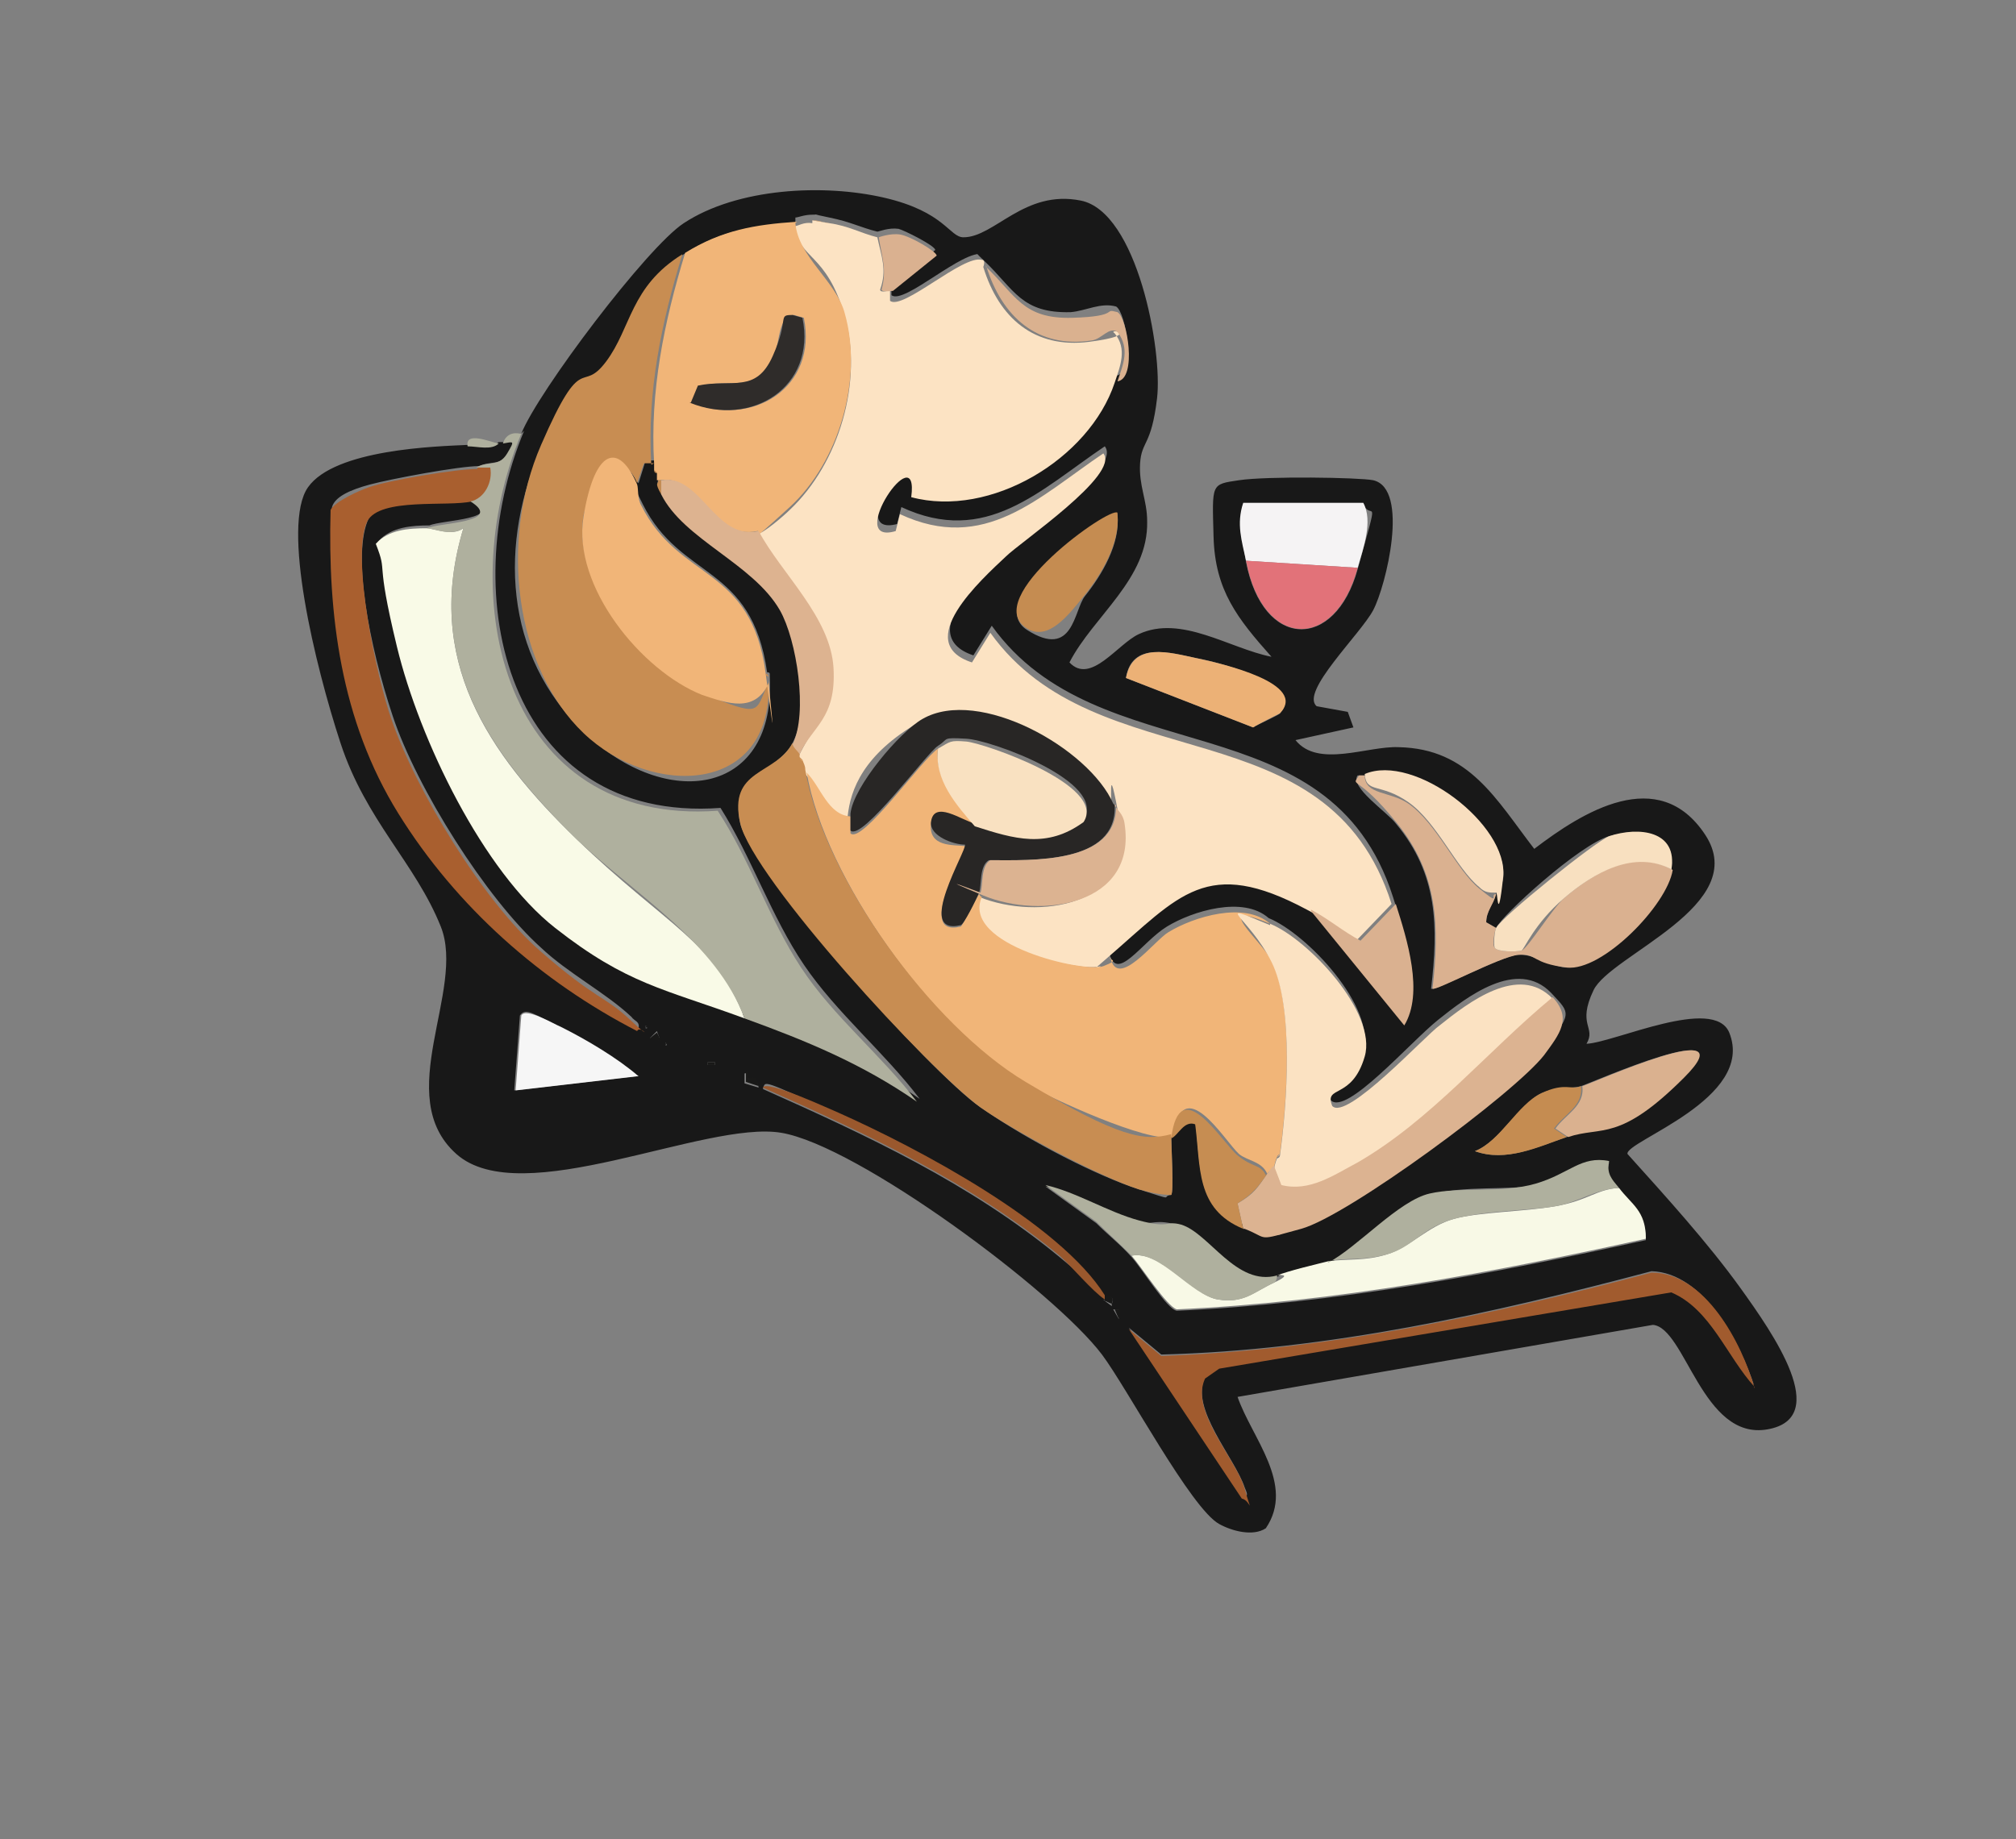 <svg xmlns="http://www.w3.org/2000/svg" id="Layer_1" data-name="Layer 1" viewBox="0 0 142.7 130.2"><rect x="0" y="0" width="142.7" height="130.2" fill="#808080" stroke="none"/><defs><style>      .cls-1 {        fill: #a15b2e;      }      .cls-2 {        fill: #f5f3f4;      }      .cls-3 {        fill: #a95f2f;      }      .cls-4 {        fill: #f8debf;      }      .cls-5 {        fill: #f8e0c0;      }      .cls-6 {        fill: #f6f6f6;      }      .cls-7 {        fill: #c68d52;      }      .cls-8 {        fill: #dcb391;      }      .cls-9 {        fill: #f9fae7;      }      .cls-10 {        fill: #dab190;      }      .cls-11 {        fill: #f8f9e6;      }      .cls-12 {        fill: #fce3c3;      }      .cls-13 {        fill: #191918;      }      .cls-14 {        fill: #ddb390;      }      .cls-15 {        fill: #f1b578;      }      .cls-16 {        fill: #c88d52;      }      .cls-17 {        fill: #e27279;      }      .cls-18 {        fill: #2f2c2a;      }      .cls-19 {        fill: #afb09e;      }      .cls-20 {        fill: #282625;      }      .cls-21 {        fill: #fbe2c2;      }      .cls-22 {        fill: #ecb176;      }      .cls-23 {        fill: #f9e1c1;      }      .cls-24 {        fill: #9a582d;      }      .cls-25 {        fill: #181818;      }      .cls-26 {        fill: #dab18f;      }      .cls-27 {        fill: #c58c51;      }    </style></defs><path class="cls-25" d="M36.9,30.7c1.2-3,8.9-13.2,11.5-14.9,3.8-2.5,9.9-2.8,14.2-1.8s4.6,2.8,5.6,2.8c2.2,0,4.3-3.4,8.3-2.6s5.8,10.6,5.4,14-1.1,3-1.2,4.6.5,2.6.5,4.1c.1,4.1-3.8,6.7-5.5,10,1.5,1.6,3.4-1.3,4.9-2,3-1.4,6.4,1,9.4,1.6-2.4-2.7-4-4.7-4.1-8.5s-.2-3.7,1.8-4,8.5-.2,9.5,0c2.6.6.9,7.5,0,9.2s-5.2,5.8-4,6.8l2.2.4.4,1.1-4.1.9c1.6,2,5.1.4,7.3.5,5,.1,6.9,3.7,9.6,7.2,3.4-2.6,8.8-6,12.1-1s-6.7,8.5-7.9,11,.2,2.6-.5,3.8c2-.1,9-3.4,10.1-.8,1.9,4.7-7.4,7.7-7.2,8.6,2.7,3,5.7,6.3,8,9.5s6.5,9.2,1.9,10-5.8-7.2-8.1-7.4l-29.4,5.1c1,2.9,4.1,6.2,2,9.3-.9.6-2.4.2-3.3-.3-2-1.1-6.5-9.6-8.3-12-3.4-4.5-17.3-14.8-22.7-15.7s-18.4,5.6-23,1.5.7-11.6-1.1-16.1-5.3-7.5-7.1-13-4.2-15.4-2.3-18.1,9.1-2.9,11.3-3,1.6.2,2.2-.2c.1,0,.4,0,.5,0,.7-.1.6.2.3.7-.6,1-1.3.6-2.2,1-1.4,0-6.2.9-7.7,1.3s-2.5.9-2.7,1.6c-.2,7.4.9,15.2,4.8,21.5s10,11.8,16.9,15.4c.1-.5-.3-.5-.5-.8-1.8-1.7-4.5-3.1-6.4-4.9-3.9-3.5-8.8-11.3-10.5-16.4s-2.9-11.5-1.7-14,5.7-1,7.4-1.4c2.4,1.5-2.2,1.5-3.1,1.9-1.2,0-2.7.1-3.6,1.1.9,2.3.9,4.9,1.5,7.3,1.6,6.6,5.8,15.8,11.2,19.9s7.6,4.3,13.4,6.4,8.3,3.2,12.2,5.9c-2.5-3.3-5.9-6.1-8.2-9.5s-3.7-7.6-5.9-11.1c-15.1,1.1-18.8-15-13.9-26.7ZM56.3,15.8c-3,.2-5.3.5-7.9,2.2-3.7,2.3-3.3,4.9-5.4,7.6s-3,2.3-4.6,5.9c-3.1,6.9-2.8,14.9,3,20.4s13.3,4.4,13.1-3.6,0-.3,0-.5-.1-.2-.2-.2c-1.1-7.7-6.1-6.5-8.8-11.9s-.2-1.2-.3-1.5l.5-1.6h.7c0,.3,0,.5,0,.6s.2.2.2.2c0,.2,0,.3,0,.5,0,.3-.2,0,.2,1,1.6,3.2,6.6,4.9,8.4,8.2s2,7.4.9,9.5-4.5,2.3-3.7,5.7,13.4,17.6,17,20.1,8.4,4.9,11.2,5.8,1.5.5,2.3.4c.2-.2,0-3.6,0-4.3.5-.1.9-1.2,1.7-1,.4,3.1,0,6,3.4,7.4s2.2.5,4,0c3.3-.9,15.1-9.6,17.2-12.3s2-2.6.6-4.1c-2.4-2.5-6,.3-8,1.9s-6.5,6.8-7.6,5.7c-.5-1.6,2-2.5,2.3-3.5.9-3.1-4-8.3-6.7-9.4-1.8-1.6-5.4-.5-7.2.6s-3.6,4.1-4.1,1.8c5.1-4.3,7-7.1,14.1-3.4l6.6,8.1c1.4-2.3.2-6.1-.6-8.6-4.5-14.1-20.8-8.6-28.4-19.2l-1.3,2.1c-4.2-1.4.7-5.9,2.4-7.5s8.1-5.8,6.9-7.3c-4.6,3.1-8.4,7.1-14.4,4.3l-.3,1.2c-3.8,1,1.6-6.9,1.1-2.4,5.6,1.5,12.6-2.8,14.4-8.1,1.4-.2.7-4.5,0-4.9-1.1-.3-2.1.3-3.2.4-3.5.1-4-1.6-6.1-3.6s.1-.4-.1-.5c-1.4-.4-5.6,3.6-6.5,2.9,0-.2,0-.6,0-.7l3.1-2.5c0-.3-2.2-1.4-2.6-1.5-.7-.1-1.4.2-1.5.2-1.2-.3-1.9-.7-3.4-1s-.6-.2-1.2-.2-1,.2-1.2.2ZM88.2,39.8c1.2,6.2,6.3,6.3,7.9.5s1-3.3.4-4.6h-8.5c-.4,1.4,0,2.7.2,4.1ZM79.1,36.4c-.5-.6-9.7,6.1-6.4,8.2s3.3-1.4,4.1-2.4c1.2-1.5,2.5-3.7,2.3-5.7ZM90.6,50.5c1.9-2.1-4.7-3.7-5.9-3.9-1.9-.4-4.6-1.2-5,1.4l9,3.5c.3-.2,1.9-.9,1.9-1ZM96.6,54.9c0,0-.3,0-.5,0-.6.8,2.1,2.6,2.7,3.4,3,3.6,3,7.3,2.5,11.7.2.2,5-2.3,6.1-2.4s2.4.8,3.4.9c2.5.2,7.1-4.5,7.5-6.9s-2.3-3-4.4-2.4-7.6,5.6-8,6.5l-.7-.4c0-.8.5-1.3.7-2s.4-.5.5-1.1c.4-3.7-6.3-8.8-9.8-7.3ZM45.1,76.2c-1.5-1.3-3.7-2.6-5.5-3.5s-2.4-1.4-2.8-.8l-.4,5.3,8.6-1ZM45.7,72.6v.2h.1c0-.1-.1-.2-.1-.2ZM46,73.5h.7c0,.1-.2-.5-.2-.5l-.5.5ZM47.1,73.8v.2h.1c0-.1-.1-.2-.1-.2ZM111.9,76.9c-.7.2-1.6,0-2.8.5-1.6.8-2.9,3.4-4.7,4.1,2.2.8,4.4-.3,6.5-1s6.4-2.5,8.2-4.2c4.7-4.6-6.5.4-7.2.6ZM50.6,75.2h-.5v.2h.5v-.2ZM53,76.4c-.1,0,.1-.5-.3-.4v.7s1,.3,1,.3c-.2-1-.6-.4-.7-.5ZM78.2,91.8c-3.2-5.1-13.2-10.4-18.8-12.9s-5.2-2.4-5.4-1.8c7.4,3.3,14.7,6.7,21,11.9s2.4,2.5,3.2,3.1.4.3.5.2c.3-.6-.4-.4-.5-.5ZM94,89.4c-.8.1-2.9.6-3.6,1-3,.8-4.9-3-6.8-3.6s-2,0-3-.3c-2.2-.6-4.4-2-6.6-2.5l3.6,2.6c.8.8,1.7,1.5,2.5,2.4s2.5,3.7,3.2,3.8c11.2-.5,22.3-2.6,33.2-5,0-2-1-2.4-1.9-3.6s-.9-1-.7-1.9c-2-.4-3.5,1.2-5.2,1.6s-5.2,0-7.5.7-5.1,3.8-7.2,4.9ZM124.2,98.2c-1-3.1-3.6-8.1-7.3-8.2-11.3,3-22.9,5.6-34.7,5.9l-2.3-1.9,8,12c.6,0,.3-.4.2-.7-.7-2.1-3.9-5.6-2.8-7.8l1-.7,32-5.4c2.8,1.3,3.9,4.5,5.9,6.7ZM79.3,92.7h-.5s.4.7.4.7v-.7Z"></path><path class="cls-19" d="M35.3,31.4c-.5.5-1.5.2-2.2.2-.2-1.1,1.6-.3,2.2-.2Z"></path><path class="cls-12" d="M57.5,15.6l1.2.2c1.4.2,2.2.7,3.4,1,.3,1.4.7,2.3.2,3.7,0,.3.7,0,.7.1s0,.5,0,.7c.9.7,5.2-3.3,6.5-2.9.3,0,.1.5.1.5,1.1,3.6,3.6,5.8,7.5,5.3s1.2-1,1.8-.6c.9,1.1.4,2.3,0,3.5-1.8,5.4-8.8,9.6-14.4,8.1.6-4.5-4.8,3.5-1.1,2.4l.3-1.2c6,2.8,9.8-1.2,14.4-4.3,1.2,1.5-5.9,6.3-6.9,7.3-1.7,1.6-6.7,6.1-2.4,7.5l1.3-2.1c7.6,10.6,23.9,5,28.4,19.2l-2.5,2.6c-1.3-.7-2.1-1.5-3.5-2.2-7.1-3.8-9-1-14.1,3.4s-.3.5-.5.6c-1.3.5-10.1-1.5-8.6-4.9,4.2,1.7,11,.6,10-5.1s-.5-.9-.7-1.3c-1.7-3.9-9.5-8.3-13.5-6s-4.9,4.8-5.1,6.7c-1.6-.1-2.1-2.1-3.1-3.1,0-.3-.1-.5-.2-.7s-.2-.2-.2-.2c0,0,0-.2,0-.2.9-1.9,2.5-3.8,2.4-6.1-.1-3.6-3.6-6.7-5.3-9.7.4,0,1.9-1.3,2.3-1.7,3.5-3.3,5.2-9.1,3.9-13.7s-3.3-4-3.5-6.4c.2,0,.6-.3,1.2-.2Z"></path><path class="cls-15" d="M66.4,52.9c-.3,2.2,1.3,4,2.6,5.5-.9-.3-2.9-1.8-3.1-.1s1.6,1.5,2.4,1.6c.2.3-3.6,6.5-.3,5.7.1,0,1.1-2,1.3-2.3,0,0,.1.2.2.2-1.5,3.4,7.3,5.4,8.6,4.9s.3-.4.5-.6c.5,2.3,3.1-1.2,4.1-1.8,1.8-1.1,5.4-2.2,7.2-.6-4.3-1.8-.6,1.2.1,2.6,1.6,3.2,1.1,10.1.6,13.7,0,0-.2.1-.2.2-.1.2-.2.6-.2.7s-.4.3-.5.5c-.4-.9-1.4-.9-2-1.4-1-.9-4-6-4.7-1.2-1.8.4-8.5-2.7-10.3-3.7-6.7-4-14.3-14.6-15.6-22.1,1,1,1.5,3,3.1,3.1,0,.4,0,.8,0,1.2.8.8,5.1-5.3,6.2-6Z"></path><path class="cls-16" d="M46.3,32.8h-.7c0-.1-.5,1.4-.5,1.4-1.2-3-3.5.7-3.8,2.3-.8,4.8,4.1,10.9,8.4,12.6s3.7,1.4,4.7-.8c.3,8-8.3,8.2-13.1,3.6s-6-13.5-3-20.4,2.8-3.5,4.6-5.9,1.7-5.3,5.4-7.6c-1.5,4.9-2.5,9.7-2.2,14.9Z"></path><path class="cls-15" d="M56.3,15.8c.2,2.4,2.9,4.1,3.5,6.4,1.3,4.6-.4,10.5-3.9,13.7s-1.9,1.6-2.3,1.7c-3.2.7-4.1-4.1-6.9-3.6h-.2c0-.1,0-.3,0-.5l-.2-.2c0-.2,0-.3,0-.5-.3-5.1.7-10,2.2-14.9,2.6-1.6,4.9-2,7.9-2.2ZM48.9,28.5c4.4,1.8,9-1.1,8-6l-.7-.2c-1.1,0-1,1.9-1.4,2.9-1.2,2.7-2.9,1.6-5.3,2.1l-.5,1.2Z"></path><path class="cls-9" d="M30.2,37.4c.5,0,1.8.6,2.6,0-2.8,9.3,1.7,15.9,8,22s9.9,7.3,11.9,12.7c-5.7-2.1-8.3-2.4-13.4-6.4s-9.6-13.3-11.2-19.9-.6-5-1.5-7.3c.9-1,2.3-1.1,3.6-1.1Z"></path><path class="cls-16" d="M56.6,53.4c0,0,0,.2,0,.2s.2.2.2.2c.1.3.2.4.2.7,1.3,7.6,8.9,18.1,15.6,22.1s8.4,4.2,10.3,3.7c0,.7.2,4.2,0,4.3-.8,0-1.6-.2-2.3-.4-2.8-.9-8.8-4.1-11.2-5.8-3.6-2.6-16.1-16.2-17-20.1s2.5-3.4,3.7-5.7c0,.3.4.5.5.7Z"></path><path class="cls-21" d="M89.9,65.4c2.7,1.1,7.6,6.3,6.7,9.4s-2.9,2-2.3,3.5c1,1.1,6.6-5,7.6-5.7,2-1.6,5.6-4.4,8-1.9-4.6,3.8-8.6,8.7-13.8,11.7s-3.4,2.1-5.4,1.6l-.5-1.3c0-.1.1-.5.2-.7.1,0,.2-.1.2-.2.5-3.6,1-10.5-.6-13.7s-4.4-4.4-.1-2.6Z"></path><path class="cls-15" d="M45.1,34.3c.1.3,0,1,.3,1.5,2.7,5.4,7.8,4.2,8.8,11.9s.1.2.2.2c0,.1,0,.3,0,.5-1,2.1-2.9,1.4-4.7.8-4.3-1.7-9.2-7.7-8.4-12.6s2.5-5.3,3.8-2.3Z"></path><path class="cls-3" d="M33.8,33.1c.3,0,.6,0,1,0,.2,1-.4,2.2-1.4,2.4-1.7.4-6.5-.3-7.4,1.4-1.2,2.5.7,11.2,1.7,14,1.7,5,6.5,12.9,10.5,16.4s4.6,3.2,6.4,4.9.7.3.5.8c-6.8-3.5-12.8-8.8-16.9-15.4s-5-14.1-4.8-21.5c.3-.6,2.1-1.4,2.7-1.6,1.4-.5,6.2-1.3,7.7-1.3Z"></path><path class="cls-11" d="M114.6,84.1c.9,1.2,1.9,1.6,1.9,3.6-10.9,2.4-22,4.5-33.2,5-.7-.2-2.5-3-3.2-3.8,2.1-.4,4.3,2.8,6.1,3.1s2.5-.5,4-1.2.1-.5.2-.5c.7-.3,2.8-.8,3.6-1,1.4-.2,2.6,0,4.2-.5s2.9-2,4.7-2.5,4.9-.5,7.2-.9,2.9-1.2,4.5-1.3Z"></path><path class="cls-10" d="M96.6,54.9c0,1.4,1.8,1.1,3.1,2,2,1.4,3.4,4.7,5,6s.7.4,1.2.4c-.2.8-.7,1.2-.7,2l.7.4c-.1.2-.3,1.2-.1,1.4.2.3,1.5.3,1.9.2s2.2-3,3-3.7c2.1-1.8,5-3.6,7.7-2-.4,2.5-5,7.2-7.5,6.9s-2.1-1-3.4-.9-5.9,2.6-6.1,2.4c.5-4.4.4-8.1-2.5-11.7s-3.3-2.5-2.7-3.4c.1,0,.4,0,.5,0Z"></path><path class="cls-8" d="M88,87l-.4-1.8c1.2-.7,1.4-1.1,2.1-2.1s.4-.3.5-.5l.5,1.3c2,.5,3.7-.7,5.4-1.6,5.2-3,9.2-7.9,13.8-11.7,1.4,1.5.5,2.6-.6,4.1-2.1,2.7-13.9,11.4-17.2,12.3s-2.2.7-4,0Z"></path><path class="cls-1" d="M124.2,98.2c-2-2.2-3.1-5.5-5.9-6.7l-32,5.4-1,.7c-1.1,2.3,2.2,5.7,2.8,7.8s.4.8-.2.7l-8-12,2.3,1.9c11.8-.4,23.4-2.9,34.7-5.9,3.8,0,6.4,5,7.3,8.2Z"></path><path class="cls-14" d="M53.7,37.6c1.6,3,5.1,6.1,5.3,9.7s-1.5,4.1-2.4,6.1c-.1-.2-.4-.4-.5-.7,1.1-2.2.3-7.4-.9-9.5-1.9-3.3-6.8-5-8.4-8.2v-1c2.8-.5,3.8,4.3,6.9,3.6Z"></path><path class="cls-19" d="M94,89.4c2.1-1.1,5-4.4,7.2-4.9s5.1,0,7.5-.7,3.2-2,5.2-1.6c-.2.9.2,1.3.7,1.9-1.7.1-2.8,1-4.5,1.3s-5,.3-7.2.9-2.9,2-4.7,2.5-2.8.2-4.2.5Z"></path><path class="cls-2" d="M96.1,40.2l-7.9-.5c-.3-1.4-.7-2.6-.2-4.1h8.5c.7,1.3,0,3.2-.4,4.6Z"></path><path class="cls-19" d="M90.4,90.3s0,.4-.2.5c-1.5.7-2.1,1.5-4,1.2s-4.1-3.5-6.1-3.1c-.8-.8-1.7-1.6-2.5-2.4l-3.6-2.6c2.2.5,4.4,1.9,6.6,2.5s1.9,0,3,.3c2,.6,3.9,4.4,6.8,3.6Z"></path><path class="cls-22" d="M90.6,50.5c0,0-1.6.8-1.9,1l-9-3.5c.5-2.6,3.1-1.8,5-1.4s7.9,1.8,5.9,3.9Z"></path><path class="cls-5" d="M118.4,61.6c-2.7-1.5-5.6.2-7.7,2s-2.8,3.6-3,3.7c-.4.1-1.7.1-1.9-.2-.1-.3,0-1.2.1-1.4.4-.8,7-6.1,8-6.5,2.1-.7,4.9-.4,4.4,2.4Z"></path><path class="cls-4" d="M105.9,63.2c-.5,0-.8,0-1.2-.4-1.6-1.3-3-4.6-5-6s-3-.6-3.1-2c3.5-1.5,10.2,3.6,9.8,7.3s-.4.8-.5,1.1Z"></path><path class="cls-27" d="M79.1,36.4c.2,2-1.1,4.2-2.3,5.7s-2.6,3.3-4.1,2.4c-3.4-2.1,5.9-8.7,6.4-8.2Z"></path><path class="cls-17" d="M96.1,40.2c-1.6,5.9-6.7,5.8-7.9-.5l7.9.5Z"></path><path class="cls-6" d="M45.1,76.2l-8.6,1,.4-5.3c.3-.6,2.3.6,2.8.8,1.8.9,4,2.2,5.5,3.5Z"></path><path class="cls-26" d="M111,80.5l-.9-.6c.7-1,2.1-1.6,1.9-3,.7-.2,11.8-5.2,7.2-.6s-5.8,3.4-8.2,4.2Z"></path><path class="cls-10" d="M92.8,64.4c1.3.7,2.2,1.5,3.5,2.2l2.5-2.6c.8,2.5,2,6.3.6,8.6l-6.6-8.1Z"></path><path class="cls-7" d="M89.7,83.1c-.7,1-1,1.4-2.1,2.1l.4,1.8c-3.4-1.4-3-4.4-3.4-7.4-.8-.3-1.2.8-1.7,1,.6-4.8,3.6.3,4.7,1.2s1.6.6,2,1.4Z"></path><path class="cls-27" d="M111.9,76.9c.2,1.4-1.2,2-1.9,3l.9.6c-2,.7-4.3,1.8-6.5,1,1.8-.7,3-3.3,4.7-4.1s2.1-.2,2.8-.5Z"></path><path class="cls-26" d="M69.8,18.9c2.1,2,2.6,3.7,6.1,3.6s2.1-.7,3.2-.4c.7.4,1.4,4.7,0,4.9.4-1.2.9-2.3,0-3.5-.6-.4-1.1.5-1.8.6-3.9.6-6.4-1.7-7.5-5.3Z"></path><path class="cls-24" d="M78.2,91.8v.2c-.9-.6-2.3-2.3-3.2-3.1-6.3-5.2-13.6-8.6-21-11.9.2-.6,4.9,1.6,5.4,1.8,5.6,2.5,15.6,7.8,18.8,12.9Z"></path><path class="cls-10" d="M63.1,20.6c0,0-.7.1-.7-.1.4-1.4,0-2.4-.2-3.7,0,0,.8-.3,1.5-.2s2.6,1.2,2.6,1.5l-3.1,2.5Z"></path><path class="cls-13" d="M53,76.4c.1,0,.5-.5.7.5l-.9-.3v-.7c.4-.1.1.4.2.4Z"></path><path class="cls-16" d="M46.8,34v1c-.5-.9-.2-.7-.2-1h.2Z"></path><polygon class="cls-13" points="79.3 92.7 79.2 93.4 78.9 92.7 79.3 92.7"></polygon><path class="cls-15" d="M58.7,15.8l-1.2-.2c.6,0,.8.2,1.2.2Z"></path><path class="cls-13" d="M78.2,91.8s.8-.2.5.5c0,0-.4-.2-.5-.2v-.2Z"></path><polygon class="cls-13" points="46 73.5 46.5 73.1 46.8 73.7 46 73.5"></polygon><rect class="cls-13" x="50.1" y="75.2" width=".5" height=".2"></rect><polygon class="cls-13" points="47.1 73.8 47.2 73.9 47.1 74 47.1 73.8"></polygon><path class="cls-19" d="M36.9,30.7c-4.9,11.7-1.2,27.8,13.9,26.7,2.3,3.5,3.6,7.6,5.9,11.1s5.7,6.2,8.2,9.5c-3.9-2.7-7.8-4.3-12.2-5.9-2-5.4-7.8-8.8-11.9-12.7-6.3-6.2-10.8-12.7-8-22-.9.6-2.1,0-2.6,0,.9-.4,5.5-.4,3.1-1.9,1-.2,1.6-1.4,1.4-2.4-.3,0-.6,0-1,0,.9-.5,1.6,0,2.2-1s.4-.8-.3-.7c0,0,.2-.9,1.2-.7Z"></path><polygon class="cls-13" points="45.7 72.6 45.8 72.7 45.7 72.8 45.7 72.6"></polygon><path class="cls-16" d="M46.5,33.5s-.2,0-.2-.2l.2.2Z"></path><path class="cls-16" d="M54.4,47.9c-.1,0-.2-.1-.2-.2.1,0,.2.1.2.2Z"></path><path class="cls-20" d="M78.9,57c.2,4.2-5.9,3.9-8.9,3.9-.7.4-.5,1.8-.7,2.3s-1.1,2.3-1.3,2.3c-3.3.8.5-5.4.3-5.7-.8,0-2.5-.6-2.4-1.6.2-1.6,2.2-.1,3.1.1,2.7.8,5.1,1.5,7.7-.3,1.7-2.6-6.5-5.6-8.3-5.7s-1.2,0-2,.5-5.4,6.8-6.2,6c0-.4,0-.8,0-1.2.2-1.9,3.5-5.8,5.1-6.7,4-2.3,11.8,2.1,13.5,6Z"></path><path class="cls-8" d="M78.9,57c.2.4.6.6.7,1.3.9,5.8-5.9,6.8-10,5.1s-.2-.2-.2-.2c.2-.5,0-1.9.7-2.3,2.9,0,9,.3,8.9-3.9Z"></path><path class="cls-15" d="M56.8,53.9c0,0-.2-.2-.2-.2,0,0,.2.1.2.2Z"></path><path class="cls-23" d="M69,58.5c-1.3-1.5-2.9-3.3-2.6-5.5.9-.5.8-.6,2-.5s10,3.1,8.3,5.7c-2.6,1.9-4.9,1.2-7.7.3Z"></path><path class="cls-8" d="M90.4,81.9c0,0,.2-.2.2-.2,0,.1-.1.2-.2.2Z"></path><path class="cls-18" d="M48.9,28.5l.5-1.2c2.4-.5,4.1.6,5.3-2.1s.3-2.9,1.4-2.9l.7.2c1,4.9-3.6,7.8-8,6Z"></path></svg>